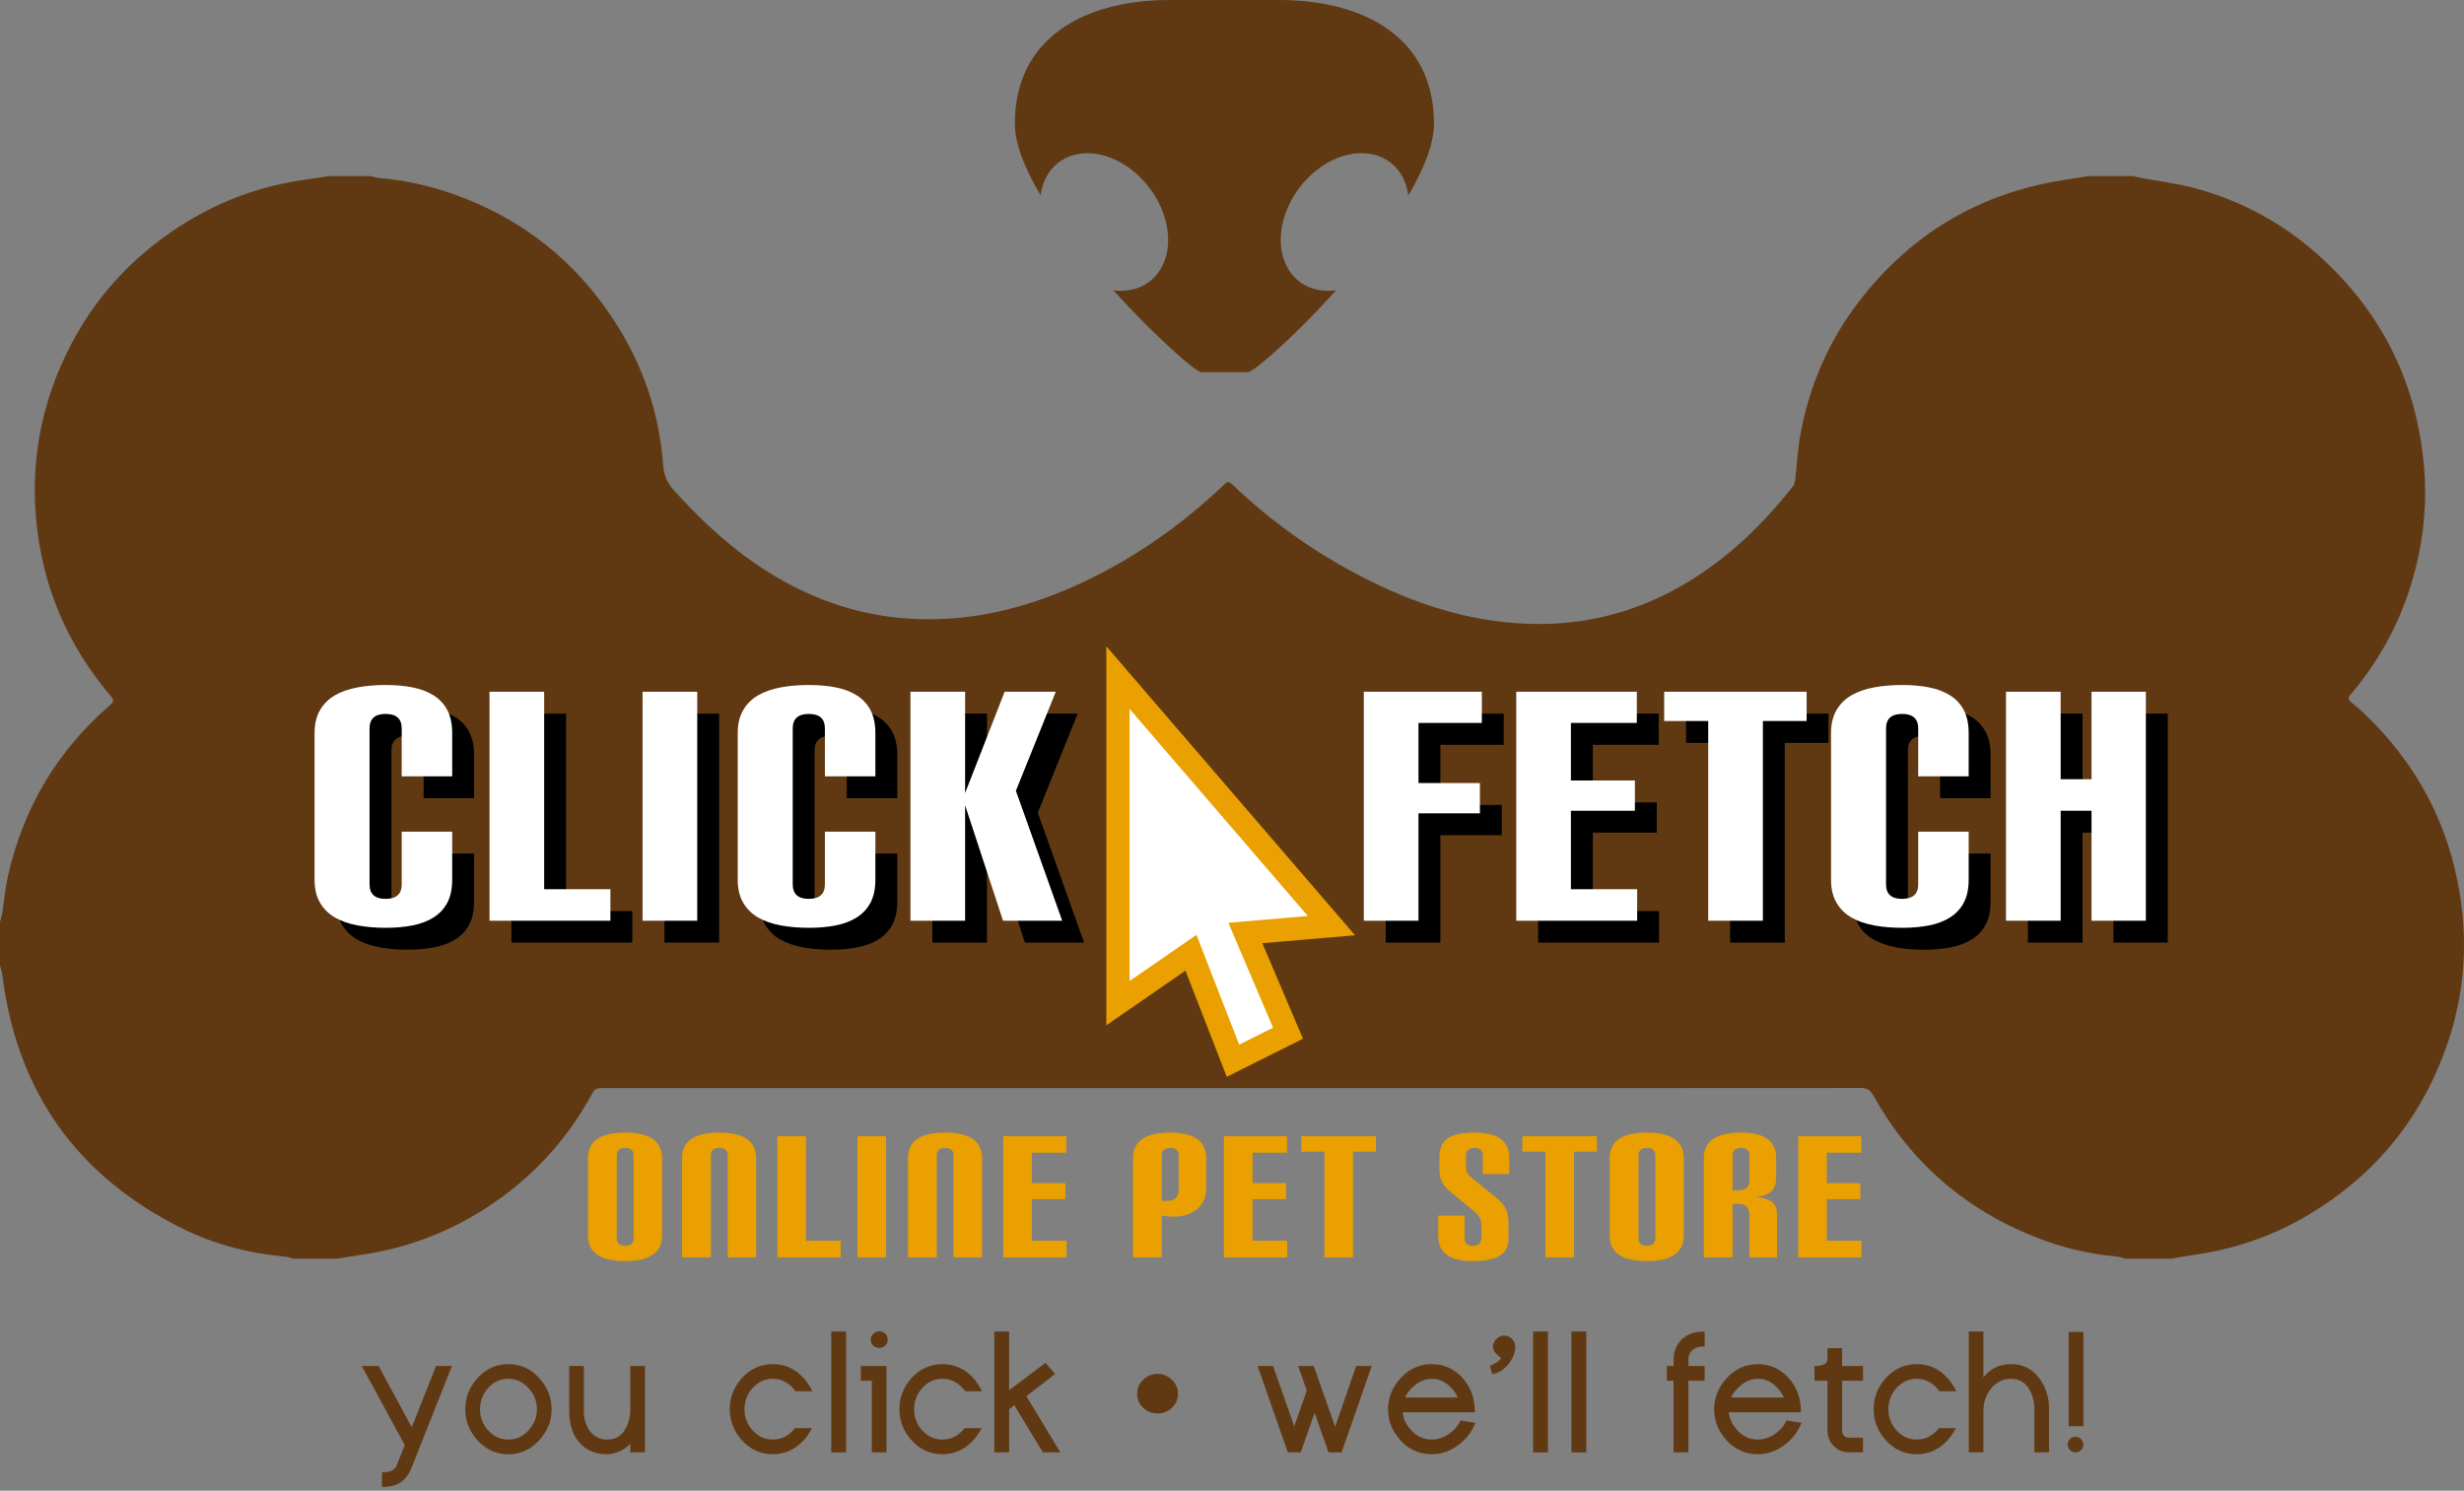 <?xml version="1.0" encoding="utf-8"?>
<!-- Generator: Adobe Illustrator 16.0.0, SVG Export Plug-In . SVG Version: 6.00 Build 0)  -->
<!DOCTYPE svg PUBLIC "-//W3C//DTD SVG 1.1//EN" "http://www.w3.org/Graphics/SVG/1.1/DTD/svg11.dtd">
<svg version="1.1" id="Finished_1_" xmlns="http://www.w3.org/2000/svg" xmlns:xlink="http://www.w3.org/1999/xlink" x="0px"
	 y="0px" width="530.301px" height="320.869px" viewBox="0 0 530.301 320.869" enable-background="new 0 0 530.301 320.869"
	 xml:space="preserve">
<rect x="0" y="0" width="530.301" height="320.869" fill="#808080" stroke="none"/>
<g id="Group_2_copy_1_">
	<g id="Group_1_xA0_Image_1_">
		<g>
			<path fill-rule="evenodd" clip-rule="evenodd" fill="#603913" d="M467.279,270.938c-3.28,0-6.56,0-9.84,0
				c-0.61-0.157-1.212-0.402-1.831-0.458c-6.054-0.551-11.912-1.962-17.548-4.191c-15.252-6.035-26.926-16.22-34.924-30.55
				c-0.669-1.2-1.386-1.554-2.701-1.553c-39.635,0.034-79.269,0.027-118.903,0.027c-50.593,0-101.186,0.002-151.779-0.009
				c-0.957,0-1.696,0.051-2.254,1.084c-5.465,10.125-13.039,18.331-22.687,24.602c-8.051,5.231-16.813,8.638-26.319,10.09
				c-2.006,0.307-4.008,0.638-6.013,0.958c-3.12,0-6.24,0-9.36,0c-0.532-0.146-1.056-0.378-1.597-0.427
				c-7.714-0.698-15.142-2.557-22.084-5.979c-22.848-11.264-35.87-29.564-38.971-54.885c-0.076-0.62-0.309-1.221-0.468-1.83
				c0-3.12,0-6.24,0-9.36c0.171-0.688,0.394-1.368,0.503-2.065c0.404-2.565,0.61-5.172,1.177-7.698
				c3.298-14.707,10.597-27.063,22.018-36.936c0.791-0.684,0.859-1.1,0.166-1.911c-9.337-10.935-14.725-23.558-16.074-37.887
				c-1.083-11.502,0.688-22.567,5.276-33.149c5.464-12.604,14.04-22.622,25.571-30.073c7.993-5.165,16.705-8.504,26.134-9.921
				c2.01-0.302,4.018-0.612,6.027-0.918c2.96,0,5.92,0,8.88,0c0.661,0.142,1.316,0.355,1.985,0.415
				c5.441,0.487,10.733,1.645,15.883,3.459c14.704,5.178,26.282,14.354,34.741,27.411c6.088,9.396,9.609,19.721,10.429,30.906
				c0.156,2.133,0.833,3.783,2.279,5.397c6.092,6.802,12.758,12.917,20.525,17.758c9.863,6.146,20.547,9.653,32.233,10.019
				c12.646,0.396,24.458-2.767,35.763-8.15c11.104-5.288,21.023-12.306,29.916-20.785c0.615-0.587,1.013-0.797,1.755-0.085
				c8.33,8.006,17.669,14.62,27.928,19.917c11.201,5.784,22.959,9.645,35.681,10.108c9.971,0.364,19.479-1.512,28.501-5.78
				c11.575-5.476,20.729-13.874,28.586-23.814c0.334-0.423,0.437-1.087,0.504-1.656c0.372-3.135,0.512-6.31,1.077-9.407
				c1.971-10.802,6.27-20.622,13.057-29.273c11.072-14.115,25.473-22.663,43.213-25.52c1.927-0.311,3.855-0.614,5.783-0.92
				c3.2,0,6.4,0,9.6,0c0.578,0.143,1.15,0.314,1.734,0.422c3.609,0.667,7.274,1.113,10.823,2.016
				c10.951,2.785,20.548,8.17,28.742,15.913c12.772,12.068,19.843,26.926,21.3,44.46c0.708,8.523-0.304,16.854-2.782,24.995
				c-2.675,8.786-7.025,16.7-12.977,23.707c-0.67,0.789-0.58,1.24,0.176,1.836c1.002,0.792,1.971,1.636,2.892,2.522
				c11.11,10.691,18,23.599,20.415,38.868c1.727,10.918,0.864,21.637-2.719,32.064c-5.4,15.716-15.247,27.936-29.49,36.554
				c-7.512,4.545-15.625,7.438-24.309,8.744C471.038,270.282,469.161,270.623,467.279,270.938z"/>
		</g>
	</g>
	<g id="Ellipse_1_copy_2">
		<g>
			<path fill-rule="evenodd" clip-rule="evenodd" fill="#603913" d="M277.283,57.951c-3.608-5.96-1.091-15.341,5.622-20.952
				c6.713-5.612,15.081-5.33,18.689,0.63c0.808,1.334,1.293,2.846,1.508,4.443c3.337-5.647,5.522-11.051,5.522-15.483
				C308.625,8.187,293.705,0,275.301,0h-23.563c-18.404,0-33.323,8.187-33.323,26.589c0,4.417,2.191,9.799,5.533,15.425
				c0.221-1.569,0.702-3.054,1.498-4.367c3.608-5.956,11.976-6.238,18.689-0.63s9.23,14.981,5.622,20.938
				c-2.147,3.543-5.981,5.062-10.147,4.542c9.059,9.993,17.814,17.608,18.861,17.608h10.098c1.204,0,9.98-7.624,19.013-17.626
				C283.357,63.055,279.456,61.541,277.283,57.951z"/>
		</g>
	</g>
	<g id="Click___Fetch_1_">
		<g>
			<path d="M91.17,183.725h10.866v10.314c0,1.985-0.346,3.635-1.038,4.95c-0.692,1.315-1.673,2.377-2.941,3.185
				c-1.27,0.807-2.78,1.384-4.533,1.73c-1.754,0.346-3.692,0.52-5.813,0.52c-2.169,0-4.187-0.174-6.056-0.52
				c-1.869-0.347-3.484-0.912-4.845-1.696c-1.361-0.784-2.434-1.846-3.218-3.185c-0.785-1.338-1.177-2.977-1.177-4.915v-31.637
				c0-1.938,0.392-3.576,1.177-4.915c0.784-1.338,1.856-2.399,3.218-3.185c1.36-0.784,2.976-1.35,4.845-1.696
				c1.869-0.346,3.886-0.519,6.056-0.519c2.122,0,4.06,0.173,5.813,0.519c1.753,0.346,3.264,0.924,4.533,1.731
				c1.268,0.808,2.249,1.869,2.941,3.185c0.692,1.315,1.038,2.966,1.038,4.95v9.277H91.17v-10.315c0-2.077-1.154-3.115-3.46-3.115
				c-2.308,0-3.46,1.039-3.46,3.115v33.575c0,2.077,1.153,3.116,3.46,3.116c2.307,0,3.46-1.039,3.46-3.116V183.725z"/>
			<path d="M110.063,202.9V153.61h11.766v42.506h14.256v6.784H110.063z"/>
			<path d="M143.005,202.9V153.61h11.766V202.9H143.005z"/>
			<path d="M182.246,183.725h10.866v10.314c0,1.985-0.346,3.635-1.038,4.95c-0.692,1.315-1.673,2.377-2.941,3.185
				c-1.27,0.807-2.78,1.384-4.533,1.73c-1.754,0.346-3.692,0.52-5.813,0.52c-2.169,0-4.187-0.174-6.056-0.52
				c-1.869-0.347-3.484-0.912-4.845-1.696c-1.361-0.784-2.434-1.846-3.218-3.185c-0.785-1.338-1.177-2.977-1.177-4.915v-31.637
				c0-1.938,0.392-3.576,1.177-4.915c0.784-1.338,1.856-2.399,3.218-3.185c1.36-0.784,2.976-1.35,4.845-1.696
				c1.869-0.346,3.886-0.519,6.056-0.519c2.122,0,4.06,0.173,5.813,0.519c1.753,0.346,3.264,0.924,4.533,1.731
				c1.268,0.808,2.249,1.869,2.941,3.185c0.692,1.315,1.038,2.966,1.038,4.95v9.277h-10.866v-10.315c0-2.077-1.154-3.115-3.46-3.115
				c-2.308,0-3.46,1.039-3.46,3.115v33.575c0,2.077,1.153,3.116,3.46,3.116c2.307,0,3.46-1.039,3.46-3.116V183.725z"/>
			<path d="M220.586,202.9l-8.167-24.853V202.9h-11.765V153.61h11.765v21.807l8.513-21.807h11.004l-8.582,21.323l9.966,27.968
				H220.586z"/>
			<path d="M298.235,202.9V153.61h25.399v6.715H310v12.945h13.219v6.508H310V202.9H298.235z"/>
			<path d="M331.039,202.9V153.61h25.953v6.715h-14.188v12.392h13.772v6.508h-13.772v16.892h14.257v6.784H331.039z"/>
			<path d="M372.355,202.9V159.91h-9.481v-6.3h30.659v6.3h-9.412V202.9H372.355z"/>
			<path d="M417.547,183.725h10.866v10.314c0,1.985-0.347,3.635-1.038,4.95c-0.692,1.315-1.673,2.377-2.941,3.185
				c-1.27,0.807-2.78,1.384-4.533,1.73c-1.754,0.346-3.691,0.52-5.813,0.52c-2.169,0-4.188-0.174-6.056-0.52
				c-1.868-0.347-3.484-0.912-4.845-1.696c-1.361-0.784-2.434-1.846-3.218-3.185c-0.785-1.338-1.177-2.977-1.177-4.915v-31.637
				c0-1.938,0.392-3.576,1.177-4.915c0.784-1.338,1.856-2.399,3.218-3.185c1.36-0.784,2.977-1.35,4.845-1.696
				c1.868-0.346,3.887-0.519,6.056-0.519c2.122,0,4.06,0.173,5.813,0.519c1.753,0.346,3.264,0.924,4.533,1.731
				c1.269,0.808,2.249,1.869,2.941,3.185c0.691,1.315,1.038,2.966,1.038,4.95v9.277h-10.866v-10.315c0-2.077-1.153-3.115-3.46-3.115
				c-2.308,0-3.46,1.039-3.46,3.115v33.575c0,2.077,1.152,3.116,3.46,3.116c2.307,0,3.46-1.039,3.46-3.116V183.725z"/>
			<path d="M454.85,202.9v-23.676h-6.644V202.9h-11.766V153.61h11.766v18.831h6.644V153.61h11.696V202.9H454.85z"/>
		</g>
	</g>
	<g id="Click___Fetch">
		<g>
			<path fill="#FFFFFF" d="M86.457,179.013h10.866v10.314c0,1.985-0.346,3.635-1.038,4.95c-0.692,1.315-1.673,2.377-2.941,3.185
				c-1.27,0.807-2.78,1.384-4.533,1.73c-1.754,0.346-3.692,0.52-5.813,0.52c-2.169,0-4.187-0.174-6.056-0.52
				c-1.869-0.347-3.484-0.912-4.845-1.696c-1.361-0.784-2.434-1.846-3.218-3.185c-0.785-1.338-1.177-2.977-1.177-4.915v-31.637
				c0-1.938,0.392-3.576,1.177-4.915c0.784-1.338,1.856-2.399,3.218-3.185c1.36-0.784,2.976-1.35,4.845-1.696
				c1.869-0.346,3.886-0.519,6.056-0.519c2.122,0,4.06,0.173,5.813,0.519c1.753,0.346,3.264,0.924,4.533,1.731
				c1.268,0.808,2.249,1.869,2.941,3.185c0.692,1.315,1.038,2.966,1.038,4.95v9.276H86.457V156.79c0-2.077-1.154-3.115-3.46-3.115
				c-2.308,0-3.46,1.039-3.46,3.115v33.575c0,2.077,1.153,3.116,3.46,3.116c2.307,0,3.46-1.039,3.46-3.116V179.013z"/>
			<path fill="#FFFFFF" d="M105.35,198.188v-49.291h11.766v42.506h14.256v6.784H105.35z"/>
			<path fill="#FFFFFF" d="M138.292,198.188v-49.291h11.766v49.291H138.292z"/>
			<path fill="#FFFFFF" d="M177.533,179.013h10.866v10.314c0,1.985-0.346,3.635-1.038,4.95c-0.692,1.315-1.673,2.377-2.941,3.185
				c-1.27,0.807-2.78,1.384-4.533,1.73c-1.754,0.346-3.692,0.52-5.813,0.52c-2.169,0-4.187-0.174-6.056-0.52
				c-1.869-0.347-3.484-0.912-4.845-1.696c-1.361-0.784-2.434-1.846-3.218-3.185c-0.785-1.338-1.177-2.977-1.177-4.915v-31.637
				c0-1.938,0.392-3.576,1.177-4.915c0.784-1.338,1.856-2.399,3.218-3.185c1.36-0.784,2.976-1.35,4.845-1.696
				c1.869-0.346,3.886-0.519,6.056-0.519c2.122,0,4.06,0.173,5.813,0.519c1.753,0.346,3.264,0.924,4.533,1.731
				c1.268,0.808,2.249,1.869,2.941,3.185c0.692,1.315,1.038,2.966,1.038,4.95v9.276h-10.866V156.79c0-2.077-1.154-3.115-3.46-3.115
				c-2.308,0-3.46,1.039-3.46,3.115v33.575c0,2.077,1.153,3.116,3.46,3.116c2.307,0,3.46-1.039,3.46-3.116V179.013z"/>
			<path fill="#FFFFFF" d="M215.874,198.188l-8.167-24.853v24.853h-11.765v-49.291h11.765v21.807l8.513-21.807h11.004l-8.582,21.323
				l9.966,27.968H215.874z"/>
			<path fill="#FFFFFF" d="M293.522,198.188v-49.291h25.399v6.715h-13.634v12.945h13.219v6.508h-13.219v23.122H293.522z"/>
			<path fill="#FFFFFF" d="M326.326,198.188v-49.291h25.953v6.715h-14.188v12.392h13.772v6.508h-13.772v16.892h14.257v6.784H326.326
				z"/>
			<path fill="#FFFFFF" d="M367.642,198.188v-42.991h-9.481v-6.3h30.659v6.3h-9.412v42.991H367.642z"/>
			<path fill="#FFFFFF" d="M412.834,179.013h10.866v10.314c0,1.985-0.347,3.635-1.038,4.95c-0.692,1.315-1.673,2.377-2.941,3.185
				c-1.27,0.807-2.78,1.384-4.533,1.73c-1.754,0.346-3.691,0.52-5.813,0.52c-2.169,0-4.188-0.174-6.056-0.52
				c-1.868-0.347-3.484-0.912-4.845-1.696c-1.361-0.784-2.434-1.846-3.218-3.185c-0.785-1.338-1.177-2.977-1.177-4.915v-31.637
				c0-1.938,0.392-3.576,1.177-4.915c0.784-1.338,1.856-2.399,3.218-3.185c1.36-0.784,2.977-1.35,4.845-1.696
				c1.868-0.346,3.887-0.519,6.056-0.519c2.122,0,4.06,0.173,5.813,0.519c1.753,0.346,3.264,0.924,4.533,1.731
				c1.269,0.808,2.249,1.869,2.941,3.185c0.691,1.315,1.038,2.966,1.038,4.95v9.276h-10.866V156.79c0-2.077-1.153-3.115-3.46-3.115
				c-2.308,0-3.46,1.039-3.46,3.115v33.575c0,2.077,1.152,3.116,3.46,3.116c2.307,0,3.46-1.039,3.46-3.116V179.013z"/>
			<path fill="#FFFFFF" d="M450.137,198.188v-23.676h-6.644v23.676h-11.766v-49.291h11.766v18.831h6.644v-18.831h11.696v49.291
				H450.137z"/>
		</g>
	</g>
	<g id="Shape_1">
		<g>
			<polygon fill="#FFFFFF" points="282.486,197.586 242.604,151.241 242.604,212.117 257.261,202.001 266.429,225.554 
				274.633,221.454 265.099,199.07 			"/>
		</g>
		<g>
			<polygon fill="none" stroke="#EAA000" stroke-width="5" points="256.315,205.084 240.604,215.928 240.604,145.851 
				286.553,199.246 268.022,200.828 277.21,222.402 265.361,228.323 			"/>
		</g>
	</g>
</g>
<g id="Online_Pet_STORE">
	<g>
		<path fill="#EAA000" d="M126.551,249.254c0-1.025,0.205-1.893,0.616-2.602c0.41-0.708,0.972-1.271,1.685-1.686
			c0.712-0.415,1.558-0.715,2.536-0.898c0.978-0.183,2.034-0.274,3.17-0.274c1.11,0,2.149,0.092,3.115,0.274
			c0.966,0.184,1.805,0.489,2.518,0.916c0.712,0.428,1.273,0.99,1.684,1.687s0.616,1.569,0.616,2.62v16.675
			c0,1.051-0.206,1.924-0.616,2.62s-0.972,1.259-1.684,1.686c-0.713,0.427-1.552,0.733-2.518,0.916
			c-0.966,0.184-2.005,0.275-3.115,0.275c-1.136,0-2.192-0.092-3.17-0.275c-0.978-0.183-1.824-0.482-2.536-0.897
			c-0.713-0.415-1.274-0.978-1.685-1.687c-0.411-0.708-0.616-1.575-0.616-2.602V249.254z M136.368,248.741
			c0-1.1-0.604-1.649-1.811-1.649c-1.208,0-1.812,0.55-1.812,1.649v17.773c0,1.1,0.604,1.649,1.812,1.649
			c1.208,0,1.811-0.55,1.811-1.649V248.741z"/>
		<path fill="#EAA000" d="M156.619,270.656v-21.915c0-1.1-0.604-1.649-1.811-1.649c-1.208,0-1.812,0.55-1.812,1.649v21.915h-6.195
			v-21.402c0-1.025,0.205-1.893,0.616-2.602c0.41-0.708,0.972-1.271,1.685-1.686c0.712-0.415,1.558-0.715,2.536-0.898
			c0.978-0.183,2.034-0.274,3.17-0.274c1.11,0,2.149,0.092,3.115,0.274c0.966,0.184,1.805,0.489,2.518,0.916
			c0.712,0.428,1.274,0.99,1.685,1.687s0.616,1.569,0.616,2.62v21.365H156.619z"/>
		<path fill="#EAA000" d="M167.305,270.656v-26.093h6.159v22.501h7.462v3.592H167.305z"/>
		<path fill="#EAA000" d="M184.548,270.656v-26.093h6.158v26.093H184.548z"/>
		<path fill="#EAA000" d="M205.233,270.656v-21.915c0-1.1-0.604-1.649-1.811-1.649c-1.208,0-1.812,0.55-1.812,1.649v21.915h-6.195
			v-21.402c0-1.025,0.205-1.893,0.616-2.602c0.41-0.708,0.972-1.271,1.685-1.686c0.712-0.415,1.558-0.715,2.536-0.898
			c0.978-0.183,2.034-0.274,3.17-0.274c1.11,0,2.149,0.092,3.115,0.274c0.966,0.184,1.805,0.489,2.518,0.916
			c0.712,0.428,1.274,0.99,1.685,1.687s0.616,1.569,0.616,2.62v21.365H205.233z"/>
		<path fill="#EAA000" d="M215.92,270.656v-26.093h13.585v3.555h-7.426v6.56h7.208v3.445h-7.208v8.941h7.462v3.592H215.92z"/>
		<path fill="#EAA000" d="M243.85,270.656v-21.402c0-1.025,0.205-1.893,0.616-2.602c0.41-0.708,0.972-1.271,1.685-1.686
			c0.712-0.415,1.558-0.715,2.536-0.898c0.978-0.183,2.034-0.274,3.17-0.274c1.11,0,2.137,0.092,3.079,0.274
			c0.942,0.184,1.757,0.489,2.445,0.916c0.688,0.428,1.231,0.99,1.63,1.687s0.598,1.569,0.598,2.62v6.523
			c0,0.879-0.157,1.691-0.471,2.437c-0.314,0.746-0.773,1.387-1.376,1.924c-0.604,0.538-1.353,0.959-2.246,1.265
			c-0.894,0.306-1.92,0.458-3.079,0.458c-0.725,0-1.521-0.073-2.391-0.22v8.979H243.85z M253.667,248.741
			c0-1.1-0.604-1.649-1.811-1.649c-1.208,0-1.812,0.55-1.812,1.649v9.748h1.304c0.628,0,1.171-0.188,1.63-0.568
			c0.458-0.378,0.688-0.958,0.688-1.74V248.741z"/>
		<path fill="#EAA000" d="M263.412,270.656v-26.093h13.585v3.555h-7.426v6.56h7.209v3.445h-7.209v8.941h7.461v3.592H263.412z"/>
		<path fill="#EAA000" d="M285.039,270.656v-22.758h-4.964v-3.335h16.049v3.335h-4.927v22.758H285.039z"/>
		<path fill="#EAA000" d="M324.669,266.441c0,1.857-0.652,3.158-1.956,3.903c-1.305,0.745-3.201,1.118-5.688,1.118
			c-1.111,0-2.126-0.092-3.043-0.275c-0.919-0.183-1.709-0.489-2.373-0.916c-0.665-0.427-1.178-0.989-1.54-1.686
			s-0.543-1.569-0.543-2.62v-4.288h5.688v4.837c0,1.1,0.604,1.649,1.812,1.649c0.603,0,1.056-0.152,1.358-0.458
			c0.302-0.305,0.452-0.824,0.452-1.558v-2.271c0-0.489-0.103-1.002-0.308-1.54c-0.205-0.537-0.562-1.013-1.068-1.429l-5.145-4.251
			c-0.918-0.733-1.57-1.46-1.956-2.181c-0.387-0.721-0.579-1.631-0.579-2.73v-2.565c0-2.027,0.627-3.432,1.883-4.214
			s3.14-1.173,5.651-1.173c1.111,0,2.125,0.092,3.043,0.274c0.918,0.184,1.709,0.489,2.373,0.916c0.664,0.428,1.178,0.99,1.54,1.687
			s0.543,1.569,0.543,2.62v3.408h-5.688v-3.958c0-1.1-0.604-1.649-1.812-1.649s-1.811,0.6-1.811,1.796v1.796
			c0,0.366,0.018,0.685,0.054,0.953s0.103,0.513,0.199,0.732s0.229,0.422,0.398,0.604c0.169,0.184,0.387,0.385,0.652,0.605
			l5.47,4.434c0.798,0.636,1.396,1.369,1.794,2.199c0.398,0.831,0.598,1.832,0.598,3.005V266.441z"/>
		<path fill="#EAA000" d="M332.603,270.656v-22.758h-4.964v-3.335h16.049v3.335h-4.927v22.758H332.603z"/>
		<path fill="#EAA000" d="M346.441,249.254c0-1.025,0.205-1.893,0.615-2.602c0.411-0.708,0.973-1.271,1.685-1.686
			c0.713-0.415,1.559-0.715,2.536-0.898c0.979-0.183,2.034-0.274,3.17-0.274c1.11,0,2.149,0.092,3.115,0.274
			c0.966,0.184,1.806,0.489,2.518,0.916c0.712,0.428,1.273,0.99,1.685,1.687c0.41,0.696,0.616,1.569,0.616,2.62v16.675
			c0,1.051-0.206,1.924-0.616,2.62c-0.411,0.696-0.973,1.259-1.685,1.686s-1.552,0.733-2.518,0.916
			c-0.966,0.184-2.005,0.275-3.115,0.275c-1.136,0-2.191-0.092-3.17-0.275c-0.978-0.183-1.823-0.482-2.536-0.897
			c-0.712-0.415-1.273-0.978-1.685-1.687c-0.41-0.708-0.615-1.575-0.615-2.602V249.254z M356.258,248.741
			c0-1.1-0.604-1.649-1.812-1.649c-1.208,0-1.812,0.55-1.812,1.649v17.773c0,1.1,0.604,1.649,1.812,1.649
			c1.207,0,1.812-0.55,1.812-1.649V248.741z"/>
		<path fill="#EAA000" d="M376.508,270.656v-9.016c0-1.661-0.761-2.491-2.282-2.491h-1.34v11.507h-6.195v-21.402
			c0-1.025,0.205-1.893,0.616-2.602c0.41-0.708,0.972-1.271,1.685-1.686c0.712-0.415,1.558-0.715,2.535-0.898
			c0.979-0.183,2.035-0.274,3.17-0.274c1.111,0,2.125,0.092,3.043,0.274c0.918,0.184,1.715,0.489,2.392,0.916
			c0.676,0.428,1.201,0.99,1.575,1.687s0.562,1.569,0.562,2.62v4.251c0,1.246-0.338,2.205-1.014,2.877
			c-0.677,0.672-1.8,1.069-3.369,1.19c1.569,0.147,2.723,0.514,3.459,1.1c0.736,0.587,1.105,1.393,1.105,2.419v9.528H376.508z
			 M376.508,248.741c0-1.1-0.604-1.649-1.812-1.649s-1.811,0.55-1.811,1.649v7.476h1.34c0.725,0,1.286-0.177,1.685-0.531
			c0.398-0.354,0.598-0.958,0.598-1.813V248.741z"/>
		<path fill="#EAA000" d="M387.014,270.656v-26.093h13.584v3.555h-7.426v6.56h7.209v3.445h-7.209v8.941h7.462v3.592H387.014z"/>
	</g>
</g>
<g id="you_click__x2022__we_x2019_ll_fetch_x21_">
	<g>
		<path fill="#603913" d="M82.213,316.9c1.555,0.025,2.567-0.371,3.039-1.188c0.306-0.767,0.615-1.534,0.927-2.301
			c0.313-0.767,0.627-1.547,0.946-2.339c-1.503-2.773-3.048-5.615-4.635-8.522c-1.586-2.908-3.131-5.749-4.635-8.523h3.631
			l7.129,13.191c0.866-2.186,1.739-4.384,2.619-6.596c0.879-2.211,1.751-4.409,2.618-6.596h3.421L88.54,316
			c-0.523,1.367-1.31,2.396-2.361,3.087c-1.051,0.689-2.373,1.009-3.966,0.958V316.9z"/>
		<path fill="#603913" d="M109.411,293.624c2.586,0,4.784,0.984,6.594,2.953c1.809,1.969,2.714,4.225,2.714,6.768
			c0,1.292-0.232,2.496-0.698,3.614c-0.465,1.119-1.156,2.177-2.074,3.174c-1.834,1.93-4.014,2.895-6.536,2.895
			c-2.587,0-4.778-0.978-6.575-2.934c-1.797-1.955-2.695-4.205-2.695-6.749c0-1.316,0.226-2.533,0.679-3.652
			c0.452-1.118,1.125-2.169,2.017-3.154C104.658,294.596,106.849,293.624,109.411,293.624z M109.411,296.788
			c-1.72,0-3.167,0.658-4.339,1.975c-0.599,0.665-1.042,1.381-1.328,2.147s-0.43,1.579-0.43,2.435c0,1.752,0.592,3.279,1.777,4.583
			v-0.02c1.185,1.304,2.625,1.956,4.32,1.956c1.707,0,3.147-0.652,4.319-1.956c1.223-1.342,1.834-2.863,1.834-4.563
			c0-1.712-0.611-3.24-1.834-4.582C112.507,297.446,111.066,296.788,109.411,296.788z"/>
		<path fill="#603913" d="M138.805,312.625h-3.153v-1.841c-0.65,0.652-1.418,1.188-2.303,1.61c-0.886,0.422-1.8,0.633-2.743,0.633
			c-2.434,0-4.396-0.83-5.887-2.492c-1.478-1.661-2.217-3.924-2.217-6.787v-9.722h3.153v9.722c0,0.844,0.115,1.626,0.344,2.349
			c0.229,0.722,0.566,1.39,1.013,2.003c0.446,0.575,0.975,1.014,1.586,1.313c0.612,0.301,1.281,0.451,2.007,0.451
			c1.644,0,2.879-0.614,3.708-1.841c0.892-1.304,1.338-2.863,1.338-4.679v-9.318h3.153V312.625z"/>
		<path fill="#603913" d="M166.327,293.624c2.586,0,4.785,0.984,6.594,2.953c0.331,0.37,0.659,0.792,0.984,1.266
			c0.325,0.473,0.641,1.016,0.946,1.629h-3.65c-0.153-0.229-0.246-0.36-0.277-0.393s-0.073-0.08-0.124-0.144
			c-0.077-0.077-0.127-0.135-0.153-0.173c-1.224-1.316-2.664-1.975-4.32-1.975c-1.72,0-3.166,0.658-4.338,1.975
			c-0.599,0.665-1.042,1.381-1.328,2.147s-0.43,1.579-0.43,2.435c0,1.752,0.592,3.279,1.777,4.583v-0.02
			c1.185,1.304,2.625,1.956,4.319,1.956c1.708,0,3.147-0.652,4.32-1.956c0.025-0.025,0.057-0.061,0.095-0.105
			c0.039-0.045,0.07-0.079,0.096-0.105c0.025-0.025,0.051-0.054,0.077-0.086c0.025-0.032,0.083-0.099,0.172-0.201h3.688
			c-0.318,0.563-0.637,1.073-0.956,1.533c-0.318,0.461-0.637,0.856-0.956,1.189c-1.835,1.93-4.014,2.895-6.537,2.895
			c-2.586,0-4.778-0.978-6.575-2.934c-1.796-1.955-2.695-4.205-2.695-6.749c0-1.316,0.226-2.533,0.679-3.652
			c0.452-1.118,1.125-2.169,2.016-3.154C161.575,294.596,163.766,293.624,166.327,293.624z"/>
		<path fill="#603913" d="M178.903,286.606h3.192v26.019h-3.192V286.606z"/>
		<path fill="#603913" d="M185.268,294.026h5.523v18.599h-3.154V297.19h-2.37V294.026z M187.39,288.352
			c0-0.243,0.047-0.473,0.143-0.69c0.096-0.217,0.229-0.405,0.401-0.565s0.366-0.288,0.583-0.384
			c0.216-0.096,0.452-0.144,0.707-0.144s0.494,0.045,0.717,0.134c0.223,0.09,0.417,0.218,0.583,0.384
			c0.166,0.166,0.296,0.358,0.392,0.575c0.096,0.218,0.144,0.447,0.144,0.69c0,0.512-0.179,0.939-0.535,1.284
			c-0.357,0.346-0.79,0.518-1.3,0.518c-0.255,0-0.491-0.048-0.707-0.144c-0.217-0.096-0.411-0.224-0.583-0.383
			c-0.172-0.16-0.306-0.349-0.401-0.566C187.437,288.844,187.39,288.607,187.39,288.352z"/>
		<path fill="#603913" d="M202.832,293.624c2.586,0,4.785,0.984,6.594,2.953c0.331,0.37,0.659,0.792,0.984,1.266
			c0.325,0.473,0.641,1.016,0.946,1.629h-3.65c-0.153-0.229-0.246-0.36-0.277-0.393s-0.073-0.08-0.124-0.144
			c-0.077-0.077-0.127-0.135-0.153-0.173c-1.224-1.316-2.664-1.975-4.32-1.975c-1.72,0-3.166,0.658-4.338,1.975
			c-0.599,0.665-1.042,1.381-1.328,2.147s-0.43,1.579-0.43,2.435c0,1.752,0.592,3.279,1.777,4.583v-0.02
			c1.185,1.304,2.625,1.956,4.319,1.956c1.708,0,3.147-0.652,4.32-1.956c0.025-0.025,0.057-0.061,0.095-0.105
			c0.039-0.045,0.07-0.079,0.096-0.105c0.025-0.025,0.051-0.054,0.077-0.086c0.025-0.032,0.083-0.099,0.172-0.201h3.688
			c-0.318,0.563-0.637,1.073-0.956,1.533c-0.318,0.461-0.637,0.856-0.956,1.189c-1.835,1.93-4.014,2.895-6.537,2.895
			c-2.586,0-4.778-0.978-6.575-2.934c-1.796-1.955-2.695-4.205-2.695-6.749c0-1.316,0.226-2.533,0.679-3.652
			c0.452-1.118,1.125-2.169,2.016-3.154C198.08,294.596,200.271,293.624,202.832,293.624z"/>
		<path fill="#603913" d="M217.186,299.242c1.274-0.959,2.58-1.943,3.918-2.953s2.638-1.994,3.899-2.952l2.083,2.415l-6.192,4.774
			c1.197,1.956,2.42,3.976,3.669,6.059c1.249,2.084,2.465,4.098,3.65,6.04h-3.765l-6.154-10.162
			c-0.178,0.141-0.357,0.281-0.535,0.422s-0.37,0.288-0.573,0.441v9.299h-3.192v-26.019h3.192V299.242z"/>
		<path fill="#603913" d="M244.747,300.009c0-1.188,0.433-2.198,1.299-3.029s1.898-1.246,3.096-1.246
			c1.185,0,2.21,0.422,3.077,1.266c0.867,0.831,1.3,1.834,1.3,3.01c0,1.202-0.439,2.212-1.319,3.029
			c-0.867,0.806-1.886,1.208-3.058,1.208c-1.21,0-2.243-0.402-3.096-1.208C245.179,302.208,244.747,301.197,244.747,300.009z"/>
		<path fill="#603913" d="M277.162,312.625l-6.498-18.599h3.324l4.568,13c0.445-1.304,0.893-2.585,1.338-3.845
			c0.445-1.259,0.898-2.546,1.357-3.863c-0.141-0.396-0.291-0.821-0.449-1.274c-0.16-0.454-0.318-0.911-0.479-1.371
			c-0.158-0.46-0.318-0.914-0.477-1.361c-0.16-0.447-0.316-0.876-0.469-1.285h3.363l4.605,13.096
			c0.766-2.211,1.52-4.394,2.266-6.548c0.746-2.153,1.5-4.336,2.266-6.548h3.344c-2.115,6.085-3.711,10.674-4.787,13.767
			c-1.078,3.094-1.646,4.704-1.711,4.832h-2.809l-2.982-8.513c-0.484,1.419-0.984,2.844-1.5,4.275s-1.018,2.844-1.5,4.237H277.162z"
			/>
		<path fill="#603913" d="M301.892,303.997c0.127,1.432,0.771,2.755,1.932,3.969h-0.02c1.223,1.266,2.662,1.898,4.318,1.898
			c1.236,0,2.434-0.377,3.594-1.132c1.16-0.754,2.039-1.751,2.637-2.99l3.174,0.536c-0.803,2.007-2.078,3.631-3.822,4.87
			c-1.721,1.253-3.582,1.879-5.582,1.879c-2.598,0-4.809-0.971-6.631-2.914c-1.836-1.981-2.752-4.237-2.752-6.769
			c0-2.556,0.93-4.825,2.789-6.807c1.848-1.942,4.045-2.914,6.594-2.914c2.6,0,4.799,0.978,6.594,2.934
			c1.811,1.969,2.715,4.448,2.715,7.439H301.892z M308.123,296.788c-1.273,0-2.459,0.447-3.555,1.342
			c-0.994,0.793-1.727,1.688-2.197,2.685h11.371c-0.217-0.486-0.502-0.969-0.859-1.448c-0.357-0.479-0.764-0.903-1.223-1.274
			C310.64,297.223,309.46,296.788,308.123,296.788z"/>
		<path fill="#603913" d="M321.312,289.675c0.037-0.308,0.129-0.592,0.275-0.854s0.326-0.492,0.535-0.69
			c0.211-0.198,0.449-0.354,0.717-0.47s0.555-0.173,0.861-0.173c0.33,0,0.643,0.064,0.936,0.192s0.549,0.3,0.766,0.518
			s0.389,0.47,0.516,0.757c0.127,0.288,0.191,0.598,0.191,0.931c0,1.278-0.49,2.53-1.473,3.758v-0.02
			c-1.02,1.278-2.211,2.001-3.574,2.167v-0.403c-0.025-0.063-0.057-0.159-0.096-0.287c-0.037-0.128-0.076-0.256-0.113-0.384
			c-0.039-0.141-0.068-0.262-0.086-0.364c-0.02-0.102-0.01-0.249,0.027-0.44c0.957-0.346,1.65-0.786,2.084-1.323
			c0.09-0.103,0.152-0.198,0.191-0.288c-1.172-0.843-1.758-1.636-1.758-2.377V289.675z"/>
		<path fill="#603913" d="M329.949,286.606h3.193v26.019h-3.193V286.606z"/>
		<path fill="#603913" d="M338.207,286.606h3.191v26.019h-3.191V286.606z"/>
		<path fill="#603913" d="M366.876,289.828c-1.25,0-2.148,0.274-2.695,0.824c-0.535,0.524-0.803,1.163-0.803,1.917v1.457h3.498
			v3.164h-3.498v15.435h-3.191V297.19h-1.453v-3.164h1.453v-1.457c0-1.636,0.572-3.042,1.719-4.218
			c1.16-1.163,2.816-1.745,4.971-1.745V289.828z"/>
		<path fill="#603913" d="M372.074,303.997c0.127,1.432,0.771,2.755,1.932,3.969h-0.02c1.223,1.266,2.662,1.898,4.318,1.898
			c1.236,0,2.434-0.377,3.594-1.132c1.16-0.754,2.039-1.751,2.637-2.99l3.174,0.536c-0.803,2.007-2.078,3.631-3.822,4.87
			c-1.721,1.253-3.582,1.879-5.582,1.879c-2.598,0-4.809-0.971-6.631-2.914c-1.836-1.981-2.752-4.237-2.752-6.769
			c0-2.556,0.93-4.825,2.789-6.807c1.848-1.942,4.045-2.914,6.594-2.914c2.6,0,4.799,0.978,6.594,2.934
			c1.811,1.969,2.715,4.448,2.715,7.439H372.074z M378.304,296.788c-1.273,0-2.459,0.447-3.555,1.342
			c-0.994,0.793-1.727,1.688-2.197,2.685h11.371c-0.217-0.486-0.502-0.969-0.859-1.448c-0.357-0.479-0.764-0.903-1.223-1.274
			C380.822,297.223,379.642,296.788,378.304,296.788z"/>
		<path fill="#603913" d="M396.462,294.026h4.49v3.164h-4.49v10.737c0,0.447,0.137,0.814,0.41,1.103
			c0.273,0.287,0.635,0.431,1.08,0.431h3v3.164h-3c-1.313,0-2.414-0.453-3.307-1.361c-0.893-0.933-1.338-2.045-1.338-3.336V297.19
			h-2.791v-3.164c1.861,0,2.791-0.485,2.791-1.457v-2.377h3.154V294.026z"/>
		<path fill="#603913" d="M412.515,293.624c2.588,0,4.785,0.984,6.594,2.953c0.332,0.37,0.66,0.792,0.984,1.266
			c0.326,0.473,0.641,1.016,0.947,1.629h-3.65c-0.154-0.229-0.246-0.36-0.277-0.393c-0.033-0.032-0.074-0.08-0.125-0.144
			c-0.076-0.077-0.127-0.135-0.152-0.173c-1.223-1.316-2.664-1.975-4.32-1.975c-1.719,0-3.166,0.658-4.338,1.975
			c-0.6,0.665-1.041,1.381-1.328,2.147s-0.43,1.579-0.43,2.435c0,1.752,0.592,3.279,1.777,4.583v-0.02
			c1.186,1.304,2.625,1.956,4.318,1.956c1.707,0,3.148-0.652,4.32-1.956c0.025-0.025,0.057-0.061,0.096-0.105
			c0.037-0.045,0.07-0.079,0.096-0.105c0.025-0.025,0.051-0.054,0.076-0.086s0.082-0.099,0.172-0.201h3.689
			c-0.32,0.563-0.639,1.073-0.957,1.533c-0.318,0.461-0.637,0.856-0.955,1.189c-1.834,1.93-4.014,2.895-6.537,2.895
			c-2.586,0-4.777-0.978-6.574-2.934c-1.797-1.955-2.695-4.205-2.695-6.749c0-1.316,0.227-2.533,0.68-3.652
			c0.451-1.118,1.123-2.169,2.016-3.154C407.763,294.596,409.955,293.624,412.515,293.624z"/>
		<path fill="#603913" d="M423.716,286.606h3.154v9.875c0.775-0.972,1.656-1.69,2.637-2.157s2.076-0.7,3.287-0.7
			c2.473,0,4.467,0.959,5.982,2.876c1.479,1.905,2.217,4.136,2.217,6.691v9.434h-3.154v-9.28c0-1.827-0.451-3.387-1.355-4.678
			c-0.879-1.253-2.109-1.879-3.689-1.879c-1.67,0-3.064,0.658-4.186,1.975c-1.096,1.316-1.676,2.844-1.738,4.582v9.28h-3.154
			V286.606z"/>
		<path fill="#603913" d="M445.007,310.938c0-0.46,0.162-0.853,0.488-1.179c0.324-0.326,0.717-0.489,1.176-0.489
			c0.471,0,0.871,0.163,1.203,0.489s0.498,0.719,0.498,1.179c0,0.474-0.166,0.873-0.498,1.198c-0.332,0.326-0.732,0.489-1.203,0.489
			c-0.459,0-0.852-0.163-1.176-0.489C445.169,311.811,445.007,311.411,445.007,310.938z M445.218,306.988v-20.305h3.172v20.305
			H445.218z"/>
	</g>
</g>
</svg>
